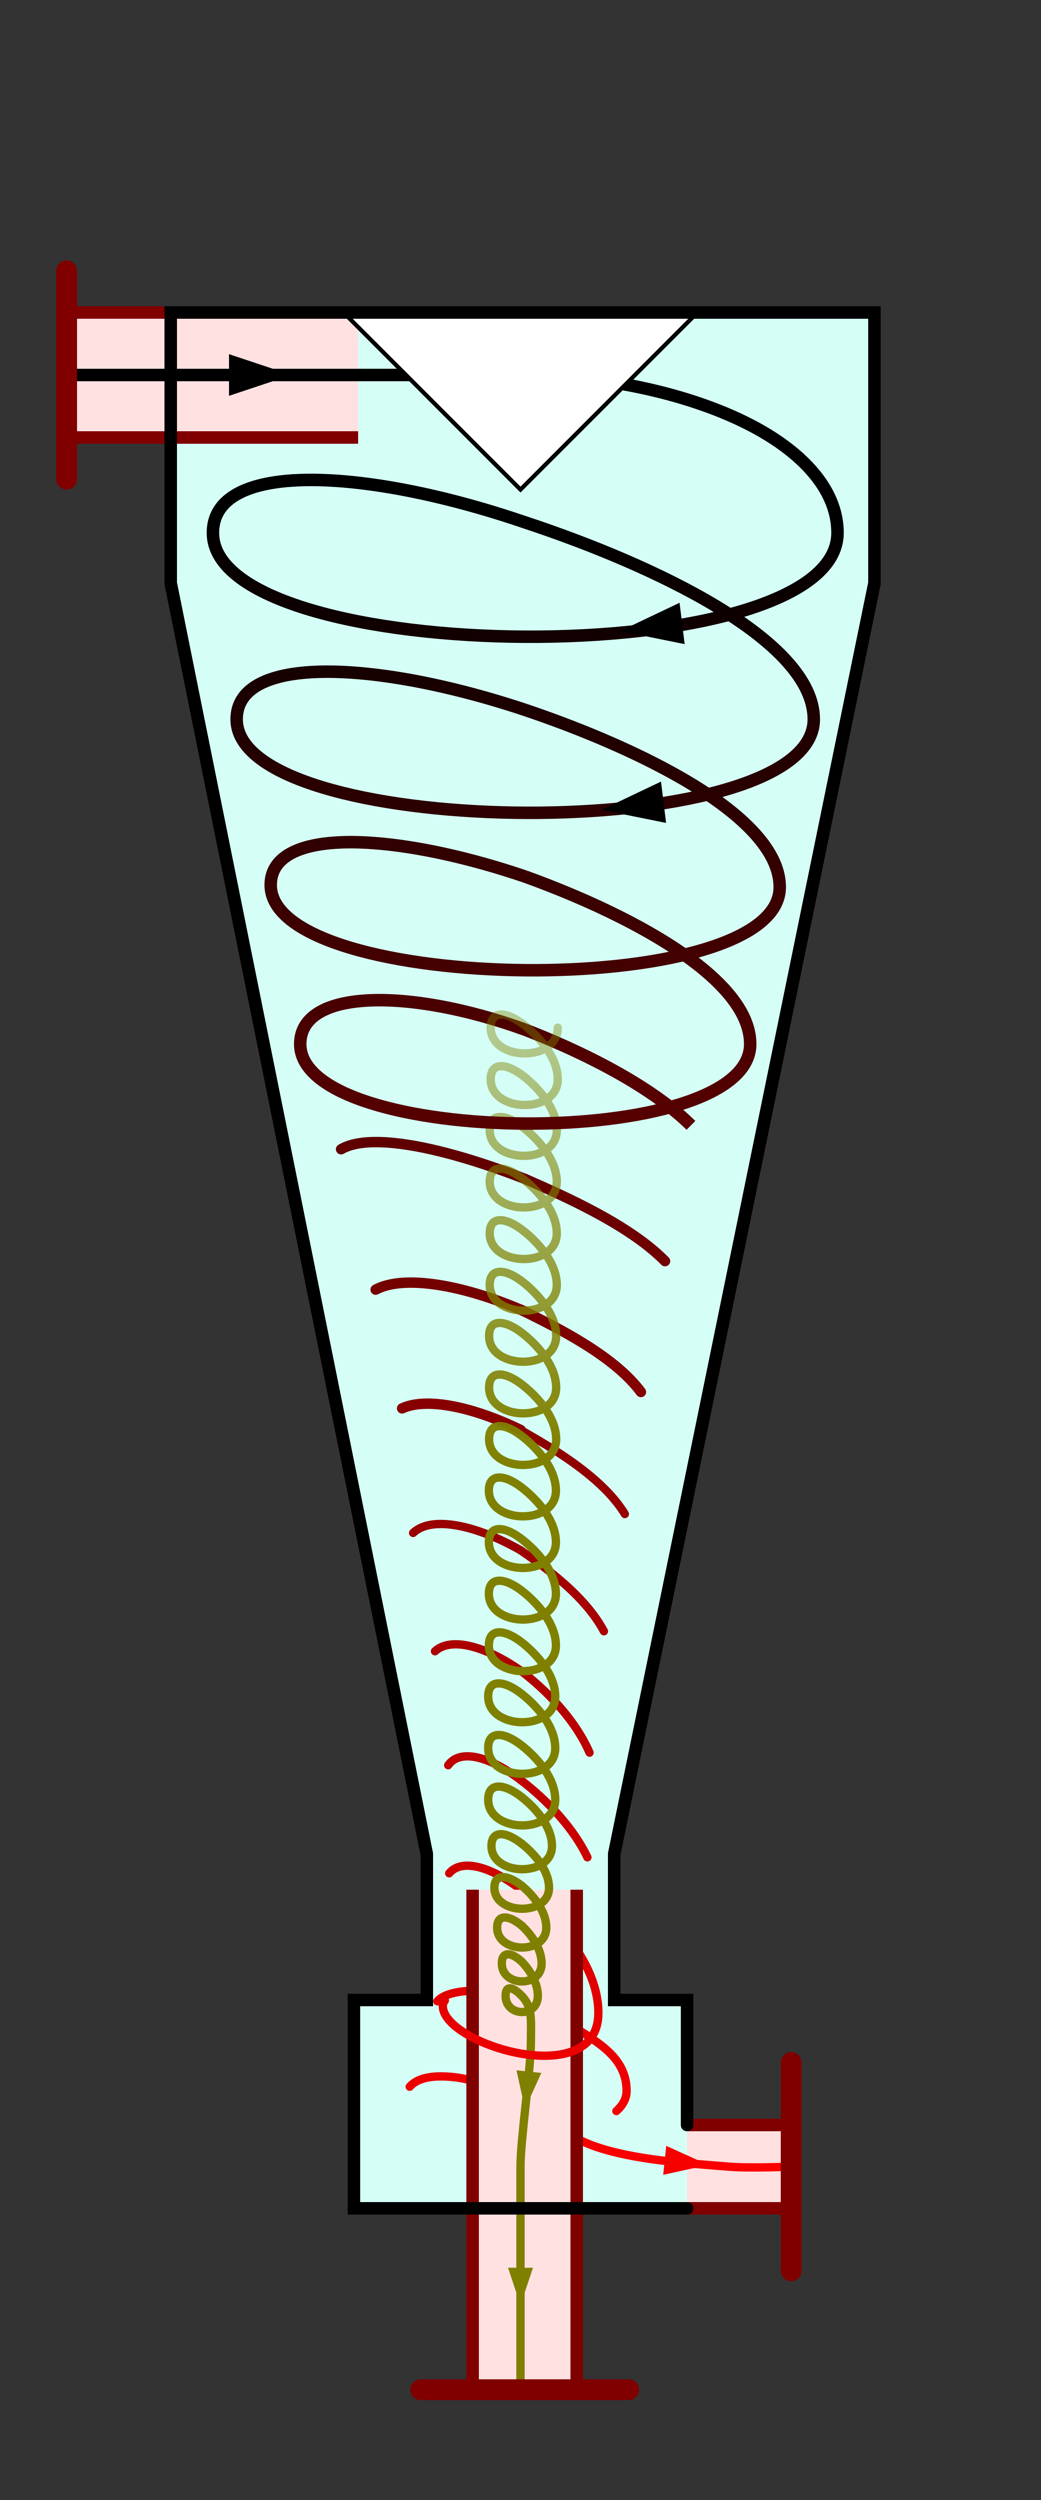 <?xml version="1.0" encoding="UTF-8" standalone="no"?>
<!-- Created with Inkscape (http://www.inkscape.org/) -->

<svg
   xmlns:dc="http://purl.org/dc/elements/1.1/"
   xmlns:cc="http://creativecommons.org/ns#"
   xmlns:rdf="http://www.w3.org/1999/02/22-rdf-syntax-ns#"
   xmlns:svg="http://www.w3.org/2000/svg"
   xmlns="http://www.w3.org/2000/svg"
   xmlns:xlink="http://www.w3.org/1999/xlink"
   xmlns:sodipodi="http://sodipodi.sourceforge.net/DTD/sodipodi-0.dtd"
   xmlns:inkscape="http://www.inkscape.org/namespaces/inkscape"
   sodipodi:docname="gleichstromcleaner.svg"
   inkscape:version="0.47pre4 r22446"
   version="1.1"
   id="svg2"
   height="600"
   width="250">
  <rect width="100%" height="100%" fill="#333333" stroke="none"/>
  <defs
     id="defs4">
    <linearGradient
       id="linearGradient4266">
      <stop
         style="stop-color:#808000;stop-opacity:1;"
         offset="0"
         id="stop4268" />
      <stop
         style="stop-color:#808000;stop-opacity:0;"
         offset="1"
         id="stop4270" />
    </linearGradient>
    <linearGradient
       id="linearGradient4103">
      <stop
         style="stop-color:#000000;stop-opacity:1;"
         offset="0"
         id="stop4105" />
      <stop
         style="stop-color:#ff0000;stop-opacity:1;"
         offset="1"
         id="stop4107" />
    </linearGradient>
    <inkscape:path-effect
       effect="envelope"
       id="path-effect3487"
       is_visible="true"
       yy="true"
       xx="true"
       bendpath1="m 649.5,731.875 151,0"
       bendpath2="m 800.5,731.875 0,218.451"
       bendpath3="m 649.5,950.326 151,0"
       bendpath4="m 649.5,731.875 0,218.451" />
    <inkscape:path-effect
       effect="envelope"
       id="path-effect3355"
       is_visible="true"
       yy="true"
       xx="true"
       bendpath1="m 650,719.862 150,0"
       bendpath2="m 800,719.862 0,217.467"
       bendpath3="m 650,937.329 150,0"
       bendpath4="m 650,719.862 50,217.5"
       bendpath4-nodetypes="cc" />
    <inkscape:path-effect
       effect="spiro"
       id="path-effect3329"
       is_visible="true" />
    <inkscape:perspective
       sodipodi:type="inkscape:persp3d"
       inkscape:vp_x="0 : 526.18109 : 1"
       inkscape:vp_y="0 : 1000 : 0"
       inkscape:vp_z="744.09448 : 526.18109 : 1"
       inkscape:persp3d-origin="372.04724 : 350.78739 : 1"
       id="perspective10" />
    <inkscape:perspective
       id="perspective2886"
       inkscape:persp3d-origin="0.5 : 0.33333333 : 1"
       inkscape:vp_z="1 : 0.5 : 1"
       inkscape:vp_y="0 : 1000 : 0"
       inkscape:vp_x="0 : 0.5 : 1"
       sodipodi:type="inkscape:persp3d" />
    <inkscape:perspective
       id="perspective2902"
       inkscape:persp3d-origin="0.5 : 0.33333333 : 1"
       inkscape:vp_z="1 : 0.5 : 1"
       inkscape:vp_y="0 : 1000 : 0"
       inkscape:vp_x="0 : 0.5 : 1"
       sodipodi:type="inkscape:persp3d" />
    <inkscape:perspective
       id="perspective2946"
       inkscape:persp3d-origin="0.5 : 0.33333333 : 1"
       inkscape:vp_z="1 : 0.5 : 1"
       inkscape:vp_y="0 : 1000 : 0"
       inkscape:vp_x="0 : 0.5 : 1"
       sodipodi:type="inkscape:persp3d" />
    <inkscape:perspective
       id="perspective2968"
       inkscape:persp3d-origin="0.5 : 0.33333333 : 1"
       inkscape:vp_z="1 : 0.5 : 1"
       inkscape:vp_y="0 : 1000 : 0"
       inkscape:vp_x="0 : 0.5 : 1"
       sodipodi:type="inkscape:persp3d" />
    <inkscape:perspective
       id="perspective2993"
       inkscape:persp3d-origin="0.5 : 0.33333333 : 1"
       inkscape:vp_z="1 : 0.5 : 1"
       inkscape:vp_y="0 : 1000 : 0"
       inkscape:vp_x="0 : 0.5 : 1"
       sodipodi:type="inkscape:persp3d" />
    <inkscape:perspective
       id="perspective3030"
       inkscape:persp3d-origin="0.5 : 0.33333333 : 1"
       inkscape:vp_z="1 : 0.5 : 1"
       inkscape:vp_y="0 : 1000 : 0"
       inkscape:vp_x="0 : 0.5 : 1"
       sodipodi:type="inkscape:persp3d" />
    <inkscape:perspective
       id="perspective3030-6"
       inkscape:persp3d-origin="0.5 : 0.33333333 : 1"
       inkscape:vp_z="1 : 0.5 : 1"
       inkscape:vp_y="0 : 1000 : 0"
       inkscape:vp_x="0 : 0.5 : 1"
       sodipodi:type="inkscape:persp3d" />
    <inkscape:perspective
       id="perspective3030-8"
       inkscape:persp3d-origin="0.5 : 0.33333333 : 1"
       inkscape:vp_z="1 : 0.5 : 1"
       inkscape:vp_y="0 : 1000 : 0"
       inkscape:vp_x="0 : 0.5 : 1"
       sodipodi:type="inkscape:persp3d" />
    <inkscape:perspective
       id="perspective3030-7"
       inkscape:persp3d-origin="0.5 : 0.33333333 : 1"
       inkscape:vp_z="1 : 0.5 : 1"
       inkscape:vp_y="0 : 1000 : 0"
       inkscape:vp_x="0 : 0.5 : 1"
       sodipodi:type="inkscape:persp3d" />
    <inkscape:perspective
       id="perspective3030-9"
       inkscape:persp3d-origin="0.5 : 0.33333333 : 1"
       inkscape:vp_z="1 : 0.5 : 1"
       inkscape:vp_y="0 : 1000 : 0"
       inkscape:vp_x="0 : 0.5 : 1"
       sodipodi:type="inkscape:persp3d" />
    <inkscape:perspective
       id="perspective3030-3"
       inkscape:persp3d-origin="0.5 : 0.33333333 : 1"
       inkscape:vp_z="1 : 0.5 : 1"
       inkscape:vp_y="0 : 1000 : 0"
       inkscape:vp_x="0 : 0.5 : 1"
       sodipodi:type="inkscape:persp3d" />
    <inkscape:perspective
       id="perspective3030-1"
       inkscape:persp3d-origin="0.5 : 0.33333333 : 1"
       inkscape:vp_z="1 : 0.5 : 1"
       inkscape:vp_y="0 : 1000 : 0"
       inkscape:vp_x="0 : 0.5 : 1"
       sodipodi:type="inkscape:persp3d" />
    <inkscape:perspective
       id="perspective3030-4"
       inkscape:persp3d-origin="0.5 : 0.33333333 : 1"
       inkscape:vp_z="1 : 0.5 : 1"
       inkscape:vp_y="0 : 1000 : 0"
       inkscape:vp_x="0 : 0.5 : 1"
       sodipodi:type="inkscape:persp3d" />
    <inkscape:perspective
       id="perspective3030-19"
       inkscape:persp3d-origin="0.5 : 0.33333333 : 1"
       inkscape:vp_z="1 : 0.5 : 1"
       inkscape:vp_y="0 : 1000 : 0"
       inkscape:vp_x="0 : 0.5 : 1"
       sodipodi:type="inkscape:persp3d" />
    <inkscape:perspective
       id="perspective3156"
       inkscape:persp3d-origin="0.5 : 0.33333333 : 1"
       inkscape:vp_z="1 : 0.5 : 1"
       inkscape:vp_y="0 : 1000 : 0"
       inkscape:vp_x="0 : 0.5 : 1"
       sodipodi:type="inkscape:persp3d" />
    <inkscape:perspective
       id="perspective3156-9"
       inkscape:persp3d-origin="0.5 : 0.33333333 : 1"
       inkscape:vp_z="1 : 0.5 : 1"
       inkscape:vp_y="0 : 1000 : 0"
       inkscape:vp_x="0 : 0.5 : 1"
       sodipodi:type="inkscape:persp3d" />
    <inkscape:perspective
       id="perspective3156-90"
       inkscape:persp3d-origin="0.5 : 0.33333333 : 1"
       inkscape:vp_z="1 : 0.5 : 1"
       inkscape:vp_y="0 : 1000 : 0"
       inkscape:vp_x="0 : 0.5 : 1"
       sodipodi:type="inkscape:persp3d" />
    <inkscape:perspective
       id="perspective3156-1"
       inkscape:persp3d-origin="0.5 : 0.33333333 : 1"
       inkscape:vp_z="1 : 0.5 : 1"
       inkscape:vp_y="0 : 1000 : 0"
       inkscape:vp_x="0 : 0.5 : 1"
       sodipodi:type="inkscape:persp3d" />
    <inkscape:perspective
       id="perspective3205"
       inkscape:persp3d-origin="0.5 : 0.33333333 : 1"
       inkscape:vp_z="1 : 0.5 : 1"
       inkscape:vp_y="0 : 1000 : 0"
       inkscape:vp_x="0 : 0.5 : 1"
       sodipodi:type="inkscape:persp3d" />
    <inkscape:perspective
       id="perspective3227"
       inkscape:persp3d-origin="0.5 : 0.33333333 : 1"
       inkscape:vp_z="1 : 0.5 : 1"
       inkscape:vp_y="0 : 1000 : 0"
       inkscape:vp_x="0 : 0.5 : 1"
       sodipodi:type="inkscape:persp3d" />
    <inkscape:perspective
       id="perspective3341"
       inkscape:persp3d-origin="0.5 : 0.33333333 : 1"
       inkscape:vp_z="1 : 0.5 : 1"
       inkscape:vp_y="0 : 1000 : 0"
       inkscape:vp_x="0 : 0.5 : 1"
       sodipodi:type="inkscape:persp3d" />
    <inkscape:perspective
       id="perspective3365"
       inkscape:persp3d-origin="0.5 : 0.33333333 : 1"
       inkscape:vp_z="1 : 0.5 : 1"
       inkscape:vp_y="0 : 1000 : 0"
       inkscape:vp_x="0 : 0.5 : 1"
       sodipodi:type="inkscape:persp3d" />
    <inkscape:perspective
       id="perspective3497"
       inkscape:persp3d-origin="0.5 : 0.33333333 : 1"
       inkscape:vp_z="1 : 0.5 : 1"
       inkscape:vp_y="0 : 1000 : 0"
       inkscape:vp_x="0 : 0.5 : 1"
       sodipodi:type="inkscape:persp3d" />
    <inkscape:perspective
       id="perspective3497-2"
       inkscape:persp3d-origin="0.5 : 0.33333333 : 1"
       inkscape:vp_z="1 : 0.5 : 1"
       inkscape:vp_y="0 : 1000 : 0"
       inkscape:vp_x="0 : 0.5 : 1"
       sodipodi:type="inkscape:persp3d" />
    <inkscape:perspective
       id="perspective3497-0"
       inkscape:persp3d-origin="0.5 : 0.33333333 : 1"
       inkscape:vp_z="1 : 0.5 : 1"
       inkscape:vp_y="0 : 1000 : 0"
       inkscape:vp_x="0 : 0.5 : 1"
       sodipodi:type="inkscape:persp3d" />
    <inkscape:perspective
       id="perspective3497-03"
       inkscape:persp3d-origin="0.5 : 0.33333333 : 1"
       inkscape:vp_z="1 : 0.5 : 1"
       inkscape:vp_y="0 : 1000 : 0"
       inkscape:vp_x="0 : 0.5 : 1"
       sodipodi:type="inkscape:persp3d" />
    <inkscape:perspective
       id="perspective3497-04"
       inkscape:persp3d-origin="0.5 : 0.33333333 : 1"
       inkscape:vp_z="1 : 0.5 : 1"
       inkscape:vp_y="0 : 1000 : 0"
       inkscape:vp_x="0 : 0.5 : 1"
       sodipodi:type="inkscape:persp3d" />
    <inkscape:perspective
       id="perspective3497-3"
       inkscape:persp3d-origin="0.5 : 0.33333333 : 1"
       inkscape:vp_z="1 : 0.5 : 1"
       inkscape:vp_y="0 : 1000 : 0"
       inkscape:vp_x="0 : 0.5 : 1"
       sodipodi:type="inkscape:persp3d" />
    <inkscape:perspective
       id="perspective3497-1"
       inkscape:persp3d-origin="0.5 : 0.33333333 : 1"
       inkscape:vp_z="1 : 0.5 : 1"
       inkscape:vp_y="0 : 1000 : 0"
       inkscape:vp_x="0 : 0.5 : 1"
       sodipodi:type="inkscape:persp3d" />
    <inkscape:perspective
       id="perspective3573"
       inkscape:persp3d-origin="0.5 : 0.33333333 : 1"
       inkscape:vp_z="1 : 0.5 : 1"
       inkscape:vp_y="0 : 1000 : 0"
       inkscape:vp_x="0 : 0.5 : 1"
       sodipodi:type="inkscape:persp3d" />
    <inkscape:perspective
       id="perspective3655"
       inkscape:persp3d-origin="0.5 : 0.33333333 : 1"
       inkscape:vp_z="1 : 0.5 : 1"
       inkscape:vp_y="0 : 1000 : 0"
       inkscape:vp_x="0 : 0.5 : 1"
       sodipodi:type="inkscape:persp3d" />
    <inkscape:perspective
       id="perspective3690"
       inkscape:persp3d-origin="0.5 : 0.33333333 : 1"
       inkscape:vp_z="1 : 0.5 : 1"
       inkscape:vp_y="0 : 1000 : 0"
       inkscape:vp_x="0 : 0.5 : 1"
       sodipodi:type="inkscape:persp3d" />
    <inkscape:perspective
       id="perspective3712"
       inkscape:persp3d-origin="0.5 : 0.33333333 : 1"
       inkscape:vp_z="1 : 0.5 : 1"
       inkscape:vp_y="0 : 1000 : 0"
       inkscape:vp_x="0 : 0.5 : 1"
       sodipodi:type="inkscape:persp3d" />
    <inkscape:perspective
       id="perspective3712-2"
       inkscape:persp3d-origin="0.5 : 0.33333333 : 1"
       inkscape:vp_z="1 : 0.5 : 1"
       inkscape:vp_y="0 : 1000 : 0"
       inkscape:vp_x="0 : 0.5 : 1"
       sodipodi:type="inkscape:persp3d" />
    <inkscape:perspective
       id="perspective3806"
       inkscape:persp3d-origin="0.5 : 0.33333333 : 1"
       inkscape:vp_z="1 : 0.5 : 1"
       inkscape:vp_y="0 : 1000 : 0"
       inkscape:vp_x="0 : 0.5 : 1"
       sodipodi:type="inkscape:persp3d" />
    <inkscape:perspective
       id="perspective3806-5"
       inkscape:persp3d-origin="0.5 : 0.33333333 : 1"
       inkscape:vp_z="1 : 0.5 : 1"
       inkscape:vp_y="0 : 1000 : 0"
       inkscape:vp_x="0 : 0.5 : 1"
       sodipodi:type="inkscape:persp3d" />
    <inkscape:perspective
       id="perspective3806-54"
       inkscape:persp3d-origin="0.5 : 0.33333333 : 1"
       inkscape:vp_z="1 : 0.5 : 1"
       inkscape:vp_y="0 : 1000 : 0"
       inkscape:vp_x="0 : 0.5 : 1"
       sodipodi:type="inkscape:persp3d" />
    <inkscape:perspective
       id="perspective3846"
       inkscape:persp3d-origin="0.5 : 0.33333333 : 1"
       inkscape:vp_z="1 : 0.5 : 1"
       inkscape:vp_y="0 : 1000 : 0"
       inkscape:vp_x="0 : 0.5 : 1"
       sodipodi:type="inkscape:persp3d" />
    <inkscape:perspective
       id="perspective3846-4"
       inkscape:persp3d-origin="0.5 : 0.33333333 : 1"
       inkscape:vp_z="1 : 0.5 : 1"
       inkscape:vp_y="0 : 1000 : 0"
       inkscape:vp_x="0 : 0.5 : 1"
       sodipodi:type="inkscape:persp3d" />
    <inkscape:perspective
       id="perspective3877"
       inkscape:persp3d-origin="0.5 : 0.33333333 : 1"
       inkscape:vp_z="1 : 0.5 : 1"
       inkscape:vp_y="0 : 1000 : 0"
       inkscape:vp_x="0 : 0.5 : 1"
       sodipodi:type="inkscape:persp3d" />
    <inkscape:perspective
       id="perspective3877-5"
       inkscape:persp3d-origin="0.5 : 0.33333333 : 1"
       inkscape:vp_z="1 : 0.5 : 1"
       inkscape:vp_y="0 : 1000 : 0"
       inkscape:vp_x="0 : 0.5 : 1"
       sodipodi:type="inkscape:persp3d" />
    <inkscape:perspective
       id="perspective3877-3"
       inkscape:persp3d-origin="0.5 : 0.33333333 : 1"
       inkscape:vp_z="1 : 0.5 : 1"
       inkscape:vp_y="0 : 1000 : 0"
       inkscape:vp_x="0 : 0.5 : 1"
       sodipodi:type="inkscape:persp3d" />
    <inkscape:perspective
       id="perspective2927"
       inkscape:persp3d-origin="0.5 : 0.33333333 : 1"
       inkscape:vp_z="1 : 0.5 : 1"
       inkscape:vp_y="0 : 1000 : 0"
       inkscape:vp_x="0 : 0.5 : 1"
       sodipodi:type="inkscape:persp3d" />
    <inkscape:perspective
       id="perspective2949"
       inkscape:persp3d-origin="0.5 : 0.33333333 : 1"
       inkscape:vp_z="1 : 0.5 : 1"
       inkscape:vp_y="0 : 1000 : 0"
       inkscape:vp_x="0 : 0.5 : 1"
       sodipodi:type="inkscape:persp3d" />
    <inkscape:perspective
       id="perspective2949-4"
       inkscape:persp3d-origin="0.5 : 0.33333333 : 1"
       inkscape:vp_z="1 : 0.5 : 1"
       inkscape:vp_y="0 : 1000 : 0"
       inkscape:vp_x="0 : 0.5 : 1"
       sodipodi:type="inkscape:persp3d" />
    <inkscape:perspective
       id="perspective2949-9"
       inkscape:persp3d-origin="0.5 : 0.33333333 : 1"
       inkscape:vp_z="1 : 0.5 : 1"
       inkscape:vp_y="0 : 1000 : 0"
       inkscape:vp_x="0 : 0.5 : 1"
       sodipodi:type="inkscape:persp3d" />
    <inkscape:perspective
       id="perspective2989"
       inkscape:persp3d-origin="0.5 : 0.33333333 : 1"
       inkscape:vp_z="1 : 0.5 : 1"
       inkscape:vp_y="0 : 1000 : 0"
       inkscape:vp_x="0 : 0.5 : 1"
       sodipodi:type="inkscape:persp3d" />
    <inkscape:perspective
       id="perspective3023"
       inkscape:persp3d-origin="0.5 : 0.33333333 : 1"
       inkscape:vp_z="1 : 0.5 : 1"
       inkscape:vp_y="0 : 1000 : 0"
       inkscape:vp_x="0 : 0.5 : 1"
       sodipodi:type="inkscape:persp3d" />
    <inkscape:perspective
       id="perspective3023-7"
       inkscape:persp3d-origin="0.5 : 0.33333333 : 1"
       inkscape:vp_z="1 : 0.5 : 1"
       inkscape:vp_y="0 : 1000 : 0"
       inkscape:vp_x="0 : 0.5 : 1"
       sodipodi:type="inkscape:persp3d" />
    <inkscape:perspective
       id="perspective3023-3"
       inkscape:persp3d-origin="0.5 : 0.33333333 : 1"
       inkscape:vp_z="1 : 0.5 : 1"
       inkscape:vp_y="0 : 1000 : 0"
       inkscape:vp_x="0 : 0.5 : 1"
       sodipodi:type="inkscape:persp3d" />
    <inkscape:perspective
       id="perspective3023-8"
       inkscape:persp3d-origin="0.5 : 0.33333333 : 1"
       inkscape:vp_z="1 : 0.5 : 1"
       inkscape:vp_y="0 : 1000 : 0"
       inkscape:vp_x="0 : 0.5 : 1"
       sodipodi:type="inkscape:persp3d" />
    <inkscape:perspective
       id="perspective3072"
       inkscape:persp3d-origin="0.5 : 0.33333333 : 1"
       inkscape:vp_z="1 : 0.5 : 1"
       inkscape:vp_y="0 : 1000 : 0"
       inkscape:vp_x="0 : 0.5 : 1"
       sodipodi:type="inkscape:persp3d" />
    <inkscape:perspective
       id="perspective3072-8"
       inkscape:persp3d-origin="0.5 : 0.33333333 : 1"
       inkscape:vp_z="1 : 0.5 : 1"
       inkscape:vp_y="0 : 1000 : 0"
       inkscape:vp_x="0 : 0.5 : 1"
       sodipodi:type="inkscape:persp3d" />
    <inkscape:perspective
       id="perspective3072-6"
       inkscape:persp3d-origin="0.5 : 0.33333333 : 1"
       inkscape:vp_z="1 : 0.5 : 1"
       inkscape:vp_y="0 : 1000 : 0"
       inkscape:vp_x="0 : 0.5 : 1"
       sodipodi:type="inkscape:persp3d" />
    <inkscape:perspective
       id="perspective3072-3"
       inkscape:persp3d-origin="0.5 : 0.33333333 : 1"
       inkscape:vp_z="1 : 0.5 : 1"
       inkscape:vp_y="0 : 1000 : 0"
       inkscape:vp_x="0 : 0.5 : 1"
       sodipodi:type="inkscape:persp3d" />
    <inkscape:perspective
       id="perspective3072-38"
       inkscape:persp3d-origin="0.5 : 0.33333333 : 1"
       inkscape:vp_z="1 : 0.5 : 1"
       inkscape:vp_y="0 : 1000 : 0"
       inkscape:vp_x="0 : 0.5 : 1"
       sodipodi:type="inkscape:persp3d" />
    <inkscape:perspective
       id="perspective3072-0"
       inkscape:persp3d-origin="0.5 : 0.33333333 : 1"
       inkscape:vp_z="1 : 0.5 : 1"
       inkscape:vp_y="0 : 1000 : 0"
       inkscape:vp_x="0 : 0.5 : 1"
       sodipodi:type="inkscape:persp3d" />
    <inkscape:perspective
       id="perspective3072-88"
       inkscape:persp3d-origin="0.5 : 0.33333333 : 1"
       inkscape:vp_z="1 : 0.5 : 1"
       inkscape:vp_y="0 : 1000 : 0"
       inkscape:vp_x="0 : 0.5 : 1"
       sodipodi:type="inkscape:persp3d" />
    <inkscape:perspective
       id="perspective3072-7"
       inkscape:persp3d-origin="0.5 : 0.33333333 : 1"
       inkscape:vp_z="1 : 0.5 : 1"
       inkscape:vp_y="0 : 1000 : 0"
       inkscape:vp_x="0 : 0.5 : 1"
       sodipodi:type="inkscape:persp3d" />
    <inkscape:perspective
       id="perspective3072-30"
       inkscape:persp3d-origin="0.5 : 0.33333333 : 1"
       inkscape:vp_z="1 : 0.5 : 1"
       inkscape:vp_y="0 : 1000 : 0"
       inkscape:vp_x="0 : 0.5 : 1"
       sodipodi:type="inkscape:persp3d" />
    <inkscape:perspective
       id="perspective3072-9"
       inkscape:persp3d-origin="0.5 : 0.33333333 : 1"
       inkscape:vp_z="1 : 0.5 : 1"
       inkscape:vp_y="0 : 1000 : 0"
       inkscape:vp_x="0 : 0.5 : 1"
       sodipodi:type="inkscape:persp3d" />
    <inkscape:perspective
       id="perspective3175"
       inkscape:persp3d-origin="0.5 : 0.33333333 : 1"
       inkscape:vp_z="1 : 0.5 : 1"
       inkscape:vp_y="0 : 1000 : 0"
       inkscape:vp_x="0 : 0.5 : 1"
       sodipodi:type="inkscape:persp3d" />
    <inkscape:perspective
       id="perspective4019"
       inkscape:persp3d-origin="0.5 : 0.33333333 : 1"
       inkscape:vp_z="1 : 0.5 : 1"
       inkscape:vp_y="0 : 1000 : 0"
       inkscape:vp_x="0 : 0.5 : 1"
       sodipodi:type="inkscape:persp3d" />
    <inkscape:perspective
       id="perspective4043"
       inkscape:persp3d-origin="0.5 : 0.33333333 : 1"
       inkscape:vp_z="1 : 0.5 : 1"
       inkscape:vp_y="0 : 1000 : 0"
       inkscape:vp_x="0 : 0.5 : 1"
       sodipodi:type="inkscape:persp3d" />
    <linearGradient
       inkscape:collect="always"
       xlink:href="#linearGradient4103"
       id="linearGradient4109"
       x1="-50"
       y1="702.362"
       x2="-50"
       y2="1002.362"
       gradientUnits="userSpaceOnUse" />
    <inkscape:perspective
       id="perspective4119"
       inkscape:persp3d-origin="0.5 : 0.33333333 : 1"
       inkscape:vp_z="1 : 0.5 : 1"
       inkscape:vp_y="0 : 1000 : 0"
       inkscape:vp_x="0 : 0.5 : 1"
       sodipodi:type="inkscape:persp3d" />
    <inkscape:perspective
       id="perspective4201"
       inkscape:persp3d-origin="0.5 : 0.33333333 : 1"
       inkscape:vp_z="1 : 0.5 : 1"
       inkscape:vp_y="0 : 1000 : 0"
       inkscape:vp_x="0 : 0.5 : 1"
       sodipodi:type="inkscape:persp3d" />
    <linearGradient
       inkscape:collect="always"
       xlink:href="#linearGradient4103"
       id="linearGradient4264"
       gradientUnits="userSpaceOnUse"
       x1="-50"
       y1="527.362"
       x2="-50"
       y2="977.362"
       gradientTransform="matrix(-1,0,0,1,-124,20)" />
    <linearGradient
       inkscape:collect="always"
       xlink:href="#linearGradient4266"
       id="linearGradient4272"
       x1="200"
       y1="802.362"
       x2="200"
       y2="627.362"
       gradientUnits="userSpaceOnUse"
       gradientTransform="translate(0,2.9e-5)" />
    <inkscape:perspective
       id="perspective4290"
       inkscape:persp3d-origin="0.5 : 0.33333333 : 1"
       inkscape:vp_z="1 : 0.5 : 1"
       inkscape:vp_y="0 : 1000 : 0"
       inkscape:vp_x="0 : 0.5 : 1"
       sodipodi:type="inkscape:persp3d" />
    <linearGradient
       inkscape:collect="always"
       xlink:href="#linearGradient4103-4"
       id="linearGradient4246-0"
       gradientUnits="userSpaceOnUse"
       x1="-50"
       y1="702.362"
       x2="-50"
       y2="1002.362"
       gradientTransform="matrix(-1,0,0,1,-124,20)" />
    <linearGradient
       id="linearGradient4103-4">
      <stop
         style="stop-color:#000000;stop-opacity:1;"
         offset="0"
         id="stop4105-9" />
      <stop
         style="stop-color:#ff0000;stop-opacity:1;"
         offset="1"
         id="stop4107-1" />
    </linearGradient>
    <inkscape:perspective
       id="perspective4328"
       inkscape:persp3d-origin="0.5 : 0.33333333 : 1"
       inkscape:vp_z="1 : 0.5 : 1"
       inkscape:vp_y="0 : 1000 : 0"
       inkscape:vp_x="0 : 0.5 : 1"
       sodipodi:type="inkscape:persp3d" />
    <linearGradient
       y2="1002.362"
       x2="-50"
       y1="702.362"
       x1="-50"
       gradientTransform="matrix(-1,0,0,1,-124,20)"
       gradientUnits="userSpaceOnUse"
       id="linearGradient4299-0"
       xlink:href="#linearGradient4103-4-7"
       inkscape:collect="always" />
    <linearGradient
       id="linearGradient4103-4-7">
      <stop
         style="stop-color:#000000;stop-opacity:1;"
         offset="0"
         id="stop4105-9-3" />
      <stop
         style="stop-color:#ff0000;stop-opacity:1;"
         offset="1"
         id="stop4107-1-7" />
    </linearGradient>
    <inkscape:perspective
       id="perspective3006"
       inkscape:persp3d-origin="0.5 : 0.33333333 : 1"
       inkscape:vp_z="1 : 0.5 : 1"
       inkscape:vp_y="0 : 1000 : 0"
       inkscape:vp_x="0 : 0.5 : 1"
       sodipodi:type="inkscape:persp3d" />
    <linearGradient
       inkscape:collect="always"
       xlink:href="#linearGradient4103-5"
       id="linearGradient4246-1"
       gradientUnits="userSpaceOnUse"
       x1="-50"
       y1="702.362"
       x2="-50"
       y2="1002.362"
       gradientTransform="matrix(-1,0,0,1,-124,20)" />
    <linearGradient
       id="linearGradient4103-5">
      <stop
         style="stop-color:#000000;stop-opacity:1;"
         offset="0"
         id="stop4105-6" />
      <stop
         style="stop-color:#ff0000;stop-opacity:1;"
         offset="1"
         id="stop4107-17" />
    </linearGradient>
    <inkscape:perspective
       id="perspective3052"
       inkscape:persp3d-origin="0.5 : 0.33333333 : 1"
       inkscape:vp_z="1 : 0.5 : 1"
       inkscape:vp_y="0 : 1000 : 0"
       inkscape:vp_x="0 : 0.5 : 1"
       sodipodi:type="inkscape:persp3d" />
    <linearGradient
       y2="1002.362"
       x2="-50"
       y1="702.362"
       x1="-50"
       gradientTransform="matrix(-1,0,0,1,-124,20)"
       gradientUnits="userSpaceOnUse"
       id="linearGradient3015-3"
       xlink:href="#linearGradient4103-5-9"
       inkscape:collect="always" />
    <linearGradient
       id="linearGradient4103-5-9">
      <stop
         style="stop-color:#000000;stop-opacity:1;"
         offset="0"
         id="stop4105-6-4" />
      <stop
         style="stop-color:#ff0000;stop-opacity:1;"
         offset="1"
         id="stop4107-17-9" />
    </linearGradient>
    <inkscape:perspective
       id="perspective3090"
       inkscape:persp3d-origin="0.5 : 0.33333333 : 1"
       inkscape:vp_z="1 : 0.5 : 1"
       inkscape:vp_y="0 : 1000 : 0"
       inkscape:vp_x="0 : 0.5 : 1"
       sodipodi:type="inkscape:persp3d" />
    <linearGradient
       y2="1002.362"
       x2="-50"
       y1="702.362"
       x1="-50"
       gradientTransform="matrix(-1,0,0,1,-124,20)"
       gradientUnits="userSpaceOnUse"
       id="linearGradient3061-5"
       xlink:href="#linearGradient4103-5-9-7"
       inkscape:collect="always" />
    <linearGradient
       id="linearGradient4103-5-9-7">
      <stop
         style="stop-color:#000000;stop-opacity:1;"
         offset="0"
         id="stop4105-6-4-3" />
      <stop
         style="stop-color:#ff0000;stop-opacity:1;"
         offset="1"
         id="stop4107-17-9-9" />
    </linearGradient>
    <inkscape:perspective
       id="perspective3128"
       inkscape:persp3d-origin="0.5 : 0.33333333 : 1"
       inkscape:vp_z="1 : 0.5 : 1"
       inkscape:vp_y="0 : 1000 : 0"
       inkscape:vp_x="0 : 0.5 : 1"
       sodipodi:type="inkscape:persp3d" />
    <linearGradient
       inkscape:collect="always"
       xlink:href="#linearGradient4103-53"
       id="linearGradient4252-0"
       gradientUnits="userSpaceOnUse"
       x1="-50"
       y1="702.362"
       x2="-50"
       y2="1002.362"
       gradientTransform="matrix(-1,0,0,1,-124,20)" />
    <linearGradient
       id="linearGradient4103-53">
      <stop
         style="stop-color:#000000;stop-opacity:1;"
         offset="0"
         id="stop4105-2" />
      <stop
         style="stop-color:#ff0000;stop-opacity:1;"
         offset="1"
         id="stop4107-19" />
    </linearGradient>
    <linearGradient
       inkscape:collect="always"
       xlink:href="#linearGradient4103-53"
       id="linearGradient3962"
       x1="150"
       y1="577.362"
       x2="150"
       y2="977.362"
       gradientUnits="userSpaceOnUse" />
    <linearGradient
       inkscape:collect="always"
       xlink:href="#linearGradient4103-5-9-7"
       id="linearGradient3970"
       x1="150"
       y1="577.362"
       x2="150"
       y2="977.362"
       gradientUnits="userSpaceOnUse" />
    <linearGradient
       inkscape:collect="always"
       xlink:href="#linearGradient4103-5-9-7"
       id="linearGradient3978"
       x1="150"
       y1="577.362"
       x2="150"
       y2="977.362"
       gradientUnits="userSpaceOnUse" />
    <linearGradient
       inkscape:collect="always"
       xlink:href="#linearGradient4103-5-9-7"
       id="linearGradient3994"
       x1="150"
       y1="577.362"
       x2="150"
       y2="977.362"
       gradientUnits="userSpaceOnUse" />
    <linearGradient
       inkscape:collect="always"
       xlink:href="#linearGradient4103-53"
       id="linearGradient3999"
       gradientUnits="userSpaceOnUse"
       gradientTransform="translate(200,-452.362)"
       x1="-50"
       y1="577.362"
       x2="-50"
       y2="977.362" />
    <linearGradient
       inkscape:collect="always"
       xlink:href="#linearGradient4103-5-9"
       id="linearGradient4002"
       gradientUnits="userSpaceOnUse"
       gradientTransform="translate(200,-452.362)"
       x1="-50"
       y1="552.362"
       x2="-50"
       y2="977.362" />
    <linearGradient
       inkscape:collect="always"
       xlink:href="#linearGradient4103-5"
       id="linearGradient4005"
       gradientUnits="userSpaceOnUse"
       gradientTransform="translate(200,-452.362)"
       x1="-50"
       y1="577.362"
       x2="-50"
       y2="977.362" />
    <linearGradient
       inkscape:collect="always"
       xlink:href="#linearGradient4103"
       id="linearGradient4008"
       gradientUnits="userSpaceOnUse"
       gradientTransform="translate(200,0)"
       x1="-50"
       y1="577.362"
       x2="-50"
       y2="977.362" />
    <linearGradient
       inkscape:collect="always"
       xlink:href="#linearGradient4103"
       id="linearGradient4011"
       gradientUnits="userSpaceOnUse"
       gradientTransform="translate(200,0)"
       x1="-50"
       y1="577.362"
       x2="-50"
       y2="1002.362" />
    <linearGradient
       inkscape:collect="always"
       xlink:href="#linearGradient4103"
       id="linearGradient4014"
       gradientUnits="userSpaceOnUse"
       gradientTransform="translate(200,0)"
       x1="-50"
       y1="577.362"
       x2="-50"
       y2="977.362" />
    <linearGradient
       inkscape:collect="always"
       xlink:href="#linearGradient4103"
       id="linearGradient4017"
       gradientUnits="userSpaceOnUse"
       gradientTransform="translate(200,0)"
       x1="-50"
       y1="577.362"
       x2="-50"
       y2="977.362" />
    <linearGradient
       inkscape:collect="always"
       xlink:href="#linearGradient4103"
       id="linearGradient4020"
       gradientUnits="userSpaceOnUse"
       gradientTransform="translate(200,-452.362)"
       x1="-50"
       y1="577.362"
       x2="-50"
       y2="977.362" />
    <linearGradient
       inkscape:collect="always"
       xlink:href="#linearGradient4103"
       id="linearGradient4023"
       gradientUnits="userSpaceOnUse"
       gradientTransform="translate(200,-452.362)"
       x1="-50"
       y1="577.362"
       x2="-50"
       y2="977.362" />
    <linearGradient
       inkscape:collect="always"
       xlink:href="#linearGradient4103"
       id="linearGradient4026"
       gradientUnits="userSpaceOnUse"
       gradientTransform="translate(200,-452.362)"
       x1="-50"
       y1="577.362"
       x2="-50"
       y2="977.362" />
    <linearGradient
       inkscape:collect="always"
       xlink:href="#linearGradient4103"
       id="linearGradient4029"
       gradientUnits="userSpaceOnUse"
       gradientTransform="translate(200,-452.362)"
       x1="-50"
       y1="577.362"
       x2="-50"
       y2="977.362" />
    <linearGradient
       inkscape:collect="always"
       xlink:href="#linearGradient4103"
       id="linearGradient4032"
       gradientUnits="userSpaceOnUse"
       gradientTransform="translate(200,-452.362)"
       x1="-50"
       y1="577.362"
       x2="-50"
       y2="977.362" />
    <linearGradient
       inkscape:collect="always"
       xlink:href="#linearGradient4103"
       id="linearGradient4035"
       gradientUnits="userSpaceOnUse"
       gradientTransform="translate(200,-452.362)"
       x1="-50"
       y1="577.362"
       x2="-50"
       y2="977.362" />
    <linearGradient
       inkscape:collect="always"
       xlink:href="#linearGradient4103"
       id="linearGradient4047"
       gradientUnits="userSpaceOnUse"
       gradientTransform="translate(200,-452.362)"
       x1="-50"
       y1="577.362"
       x2="-50"
       y2="977.362" />
    <linearGradient
       inkscape:collect="always"
       xlink:href="#linearGradient4103"
       id="linearGradient4059"
       gradientUnits="userSpaceOnUse"
       gradientTransform="translate(200,-452.362)"
       x1="-50"
       y1="577.362"
       x2="-50"
       y2="977.362" />
    <linearGradient
       inkscape:collect="always"
       xlink:href="#linearGradient4103"
       id="linearGradient4071"
       gradientUnits="userSpaceOnUse"
       gradientTransform="translate(200,-452.362)"
       x1="-50"
       y1="577.362"
       x2="-50"
       y2="977.362" />
    <linearGradient
       inkscape:collect="always"
       xlink:href="#linearGradient4103"
       id="linearGradient4083"
       gradientUnits="userSpaceOnUse"
       gradientTransform="translate(200,-452.362)"
       x1="-50"
       y1="577.362"
       x2="-50"
       y2="977.362" />
    <linearGradient
       inkscape:collect="always"
       xlink:href="#linearGradient4103"
       id="linearGradient4095"
       gradientUnits="userSpaceOnUse"
       gradientTransform="translate(200,-452.362)"
       x1="-50"
       y1="577.362"
       x2="-50"
       y2="977.362" />
    <linearGradient
       inkscape:collect="always"
       xlink:href="#linearGradient4103-5"
       id="linearGradient4107"
       gradientUnits="userSpaceOnUse"
       gradientTransform="translate(200,-452.362)"
       x1="-50"
       y1="577.362"
       x2="-50"
       y2="977.362" />
    <linearGradient
       inkscape:collect="always"
       xlink:href="#linearGradient4103-5-9"
       id="linearGradient4119"
       gradientUnits="userSpaceOnUse"
       gradientTransform="translate(200,-452.362)"
       x1="-50"
       y1="552.362"
       x2="-50"
       y2="977.362" />
    <linearGradient
       inkscape:collect="always"
       xlink:href="#linearGradient4103-53"
       id="linearGradient4131"
       gradientUnits="userSpaceOnUse"
       gradientTransform="translate(200,-452.362)"
       x1="-50"
       y1="577.362"
       x2="-50"
       y2="977.362" />
    <inkscape:perspective
       id="perspective5005"
       inkscape:persp3d-origin="0.5 : 0.33333333 : 1"
       inkscape:vp_z="1 : 0.5 : 1"
       inkscape:vp_y="0 : 1000 : 0"
       inkscape:vp_x="0 : 0.5 : 1"
       sodipodi:type="inkscape:persp3d" />
    <inkscape:perspective
       id="perspective5033"
       inkscape:persp3d-origin="0.5 : 0.33333333 : 1"
       inkscape:vp_z="1 : 0.5 : 1"
       inkscape:vp_y="0 : 1000 : 0"
       inkscape:vp_x="0 : 0.5 : 1"
       sodipodi:type="inkscape:persp3d" />
    <inkscape:perspective
       id="perspective5061"
       inkscape:persp3d-origin="0.5 : 0.33333333 : 1"
       inkscape:vp_z="1 : 0.5 : 1"
       inkscape:vp_y="0 : 1000 : 0"
       inkscape:vp_x="0 : 0.5 : 1"
       sodipodi:type="inkscape:persp3d" />
    <linearGradient
       inkscape:collect="always"
       xlink:href="#linearGradient4103-5-9"
       id="linearGradient5075"
       gradientUnits="userSpaceOnUse"
       gradientTransform="translate(200,-2e-6)"
       x1="-50"
       y1="552.362"
       x2="-50"
       y2="977.362" />
    <inkscape:perspective
       id="perspective5085"
       inkscape:persp3d-origin="0.5 : 0.33333333 : 1"
       inkscape:vp_z="1 : 0.5 : 1"
       inkscape:vp_y="0 : 1000 : 0"
       inkscape:vp_x="0 : 0.5 : 1"
       sodipodi:type="inkscape:persp3d" />
    <linearGradient
       inkscape:collect="always"
       xlink:href="#linearGradient4266-5"
       id="linearGradient4272-7"
       x1="200"
       y1="802.362"
       x2="200"
       y2="627.362"
       gradientUnits="userSpaceOnUse"
       gradientTransform="translate(0,2.9e-5)" />
    <linearGradient
       id="linearGradient4266-5">
      <stop
         style="stop-color:#808000;stop-opacity:1;"
         offset="0"
         id="stop4268-7" />
      <stop
         style="stop-color:#808000;stop-opacity:0;"
         offset="1"
         id="stop4270-5" />
    </linearGradient>
    <linearGradient
       y2="627.362"
       x2="200"
       y1="802.362"
       x1="200"
       gradientTransform="translate(0,2.9252682e-5)"
       gradientUnits="userSpaceOnUse"
       id="linearGradient5094"
       xlink:href="#linearGradient4266-5"
       inkscape:collect="always" />
    <inkscape:perspective
       id="perspective5085-0"
       inkscape:persp3d-origin="0.5 : 0.33333333 : 1"
       inkscape:vp_z="1 : 0.5 : 1"
       inkscape:vp_y="0 : 1000 : 0"
       inkscape:vp_x="0 : 0.5 : 1"
       sodipodi:type="inkscape:persp3d" />
    <linearGradient
       inkscape:collect="always"
       xlink:href="#linearGradient4266-4"
       id="linearGradient4272-9"
       x1="200"
       y1="802.362"
       x2="200"
       y2="627.362"
       gradientUnits="userSpaceOnUse"
       gradientTransform="translate(0,2.9e-5)" />
    <linearGradient
       id="linearGradient4266-4">
      <stop
         style="stop-color:#808000;stop-opacity:1;"
         offset="0"
         id="stop4268-5" />
      <stop
         style="stop-color:#808000;stop-opacity:0;"
         offset="1"
         id="stop4270-4" />
    </linearGradient>
    <linearGradient
       y2="627.362"
       x2="200"
       y1="802.362"
       x1="200"
       gradientTransform="translate(0,4.2203901e-5)"
       gradientUnits="userSpaceOnUse"
       id="linearGradient5094-2"
       xlink:href="#linearGradient4266-4"
       inkscape:collect="always" />
    <inkscape:perspective
       id="perspective5085-02"
       inkscape:persp3d-origin="0.5 : 0.33333333 : 1"
       inkscape:vp_z="1 : 0.5 : 1"
       inkscape:vp_y="0 : 1000 : 0"
       inkscape:vp_x="0 : 0.5 : 1"
       sodipodi:type="inkscape:persp3d" />
    <linearGradient
       inkscape:collect="always"
       xlink:href="#linearGradient4266-7"
       id="linearGradient4272-5"
       x1="200"
       y1="802.362"
       x2="200"
       y2="627.362"
       gradientUnits="userSpaceOnUse"
       gradientTransform="translate(0,2.9e-5)" />
    <linearGradient
       id="linearGradient4266-7">
      <stop
         style="stop-color:#808000;stop-opacity:1;"
         offset="0"
         id="stop4268-6" />
      <stop
         style="stop-color:#808000;stop-opacity:0;"
         offset="1"
         id="stop4270-9" />
    </linearGradient>
    <linearGradient
       y2="627.362"
       x2="200"
       y1="802.362"
       x1="200"
       gradientTransform="translate(0,3.06e-5)"
       gradientUnits="userSpaceOnUse"
       id="linearGradient5094-1"
       xlink:href="#linearGradient4266-7"
       inkscape:collect="always" />
    <inkscape:perspective
       id="perspective5180"
       inkscape:persp3d-origin="0.5 : 0.33333333 : 1"
       inkscape:vp_z="1 : 0.5 : 1"
       inkscape:vp_y="0 : 1000 : 0"
       inkscape:vp_x="0 : 0.5 : 1"
       sodipodi:type="inkscape:persp3d" />
    <linearGradient
       y2="627.362"
       x2="200"
       y1="802.362"
       x1="200"
       gradientTransform="translate(2.5e-7,3.06e-5)"
       gradientUnits="userSpaceOnUse"
       id="linearGradient5094-1-6"
       xlink:href="#linearGradient4266-7-0"
       inkscape:collect="always" />
    <linearGradient
       id="linearGradient4266-7-0">
      <stop
         style="stop-color:#808000;stop-opacity:1;"
         offset="0"
         id="stop4268-6-2" />
      <stop
         style="stop-color:#808000;stop-opacity:0;"
         offset="1"
         id="stop4270-9-8" />
    </linearGradient>
    <linearGradient
       y2="627.362"
       x2="200"
       y1="802.362"
       x1="200"
       gradientTransform="translate(0,3.45e-5)"
       gradientUnits="userSpaceOnUse"
       id="linearGradient5189"
       xlink:href="#linearGradient4266-7-0"
       inkscape:collect="always" />
    <inkscape:perspective
       id="perspective5180-4"
       inkscape:persp3d-origin="0.5 : 0.33333333 : 1"
       inkscape:vp_z="1 : 0.5 : 1"
       inkscape:vp_y="0 : 1000 : 0"
       inkscape:vp_x="0 : 0.5 : 1"
       sodipodi:type="inkscape:persp3d" />
    <linearGradient
       y2="627.362"
       x2="200"
       y1="802.362"
       x1="200"
       gradientTransform="translate(2.5e-7,3.06e-5)"
       gradientUnits="userSpaceOnUse"
       id="linearGradient5094-1-4"
       xlink:href="#linearGradient4266-7-9"
       inkscape:collect="always" />
    <linearGradient
       id="linearGradient4266-7-9">
      <stop
         style="stop-color:#808000;stop-opacity:1;"
         offset="0"
         id="stop4268-6-1" />
      <stop
         style="stop-color:#808000;stop-opacity:0;"
         offset="1"
         id="stop4270-9-7" />
    </linearGradient>
    <linearGradient
       y2="627.362"
       x2="200"
       y1="802.362"
       x1="200"
       gradientTransform="translate(1e-6,3.5e-5)"
       gradientUnits="userSpaceOnUse"
       id="linearGradient5189-5"
       xlink:href="#linearGradient4266-7-9"
       inkscape:collect="always" />
    <inkscape:perspective
       id="perspective5237"
       inkscape:persp3d-origin="0.5 : 0.33333333 : 1"
       inkscape:vp_z="1 : 0.5 : 1"
       inkscape:vp_y="0 : 1000 : 0"
       inkscape:vp_x="0 : 0.5 : 1"
       sodipodi:type="inkscape:persp3d" />
    <linearGradient
       y2="627.362"
       x2="200"
       y1="802.362"
       x1="200"
       gradientTransform="translate(1e-6,3.5e-5)"
       gradientUnits="userSpaceOnUse"
       id="linearGradient5189-5-7"
       xlink:href="#linearGradient4266-7-9-9"
       inkscape:collect="always" />
    <linearGradient
       id="linearGradient4266-7-9-9">
      <stop
         style="stop-color:#808000;stop-opacity:1;"
         offset="0"
         id="stop4268-6-1-7" />
      <stop
         style="stop-color:#808000;stop-opacity:0;"
         offset="1"
         id="stop4270-9-7-5" />
    </linearGradient>
    <linearGradient
       y2="627.362"
       x2="200"
       y1="802.362"
       x1="200"
       gradientTransform="translate(1e-6,3.71e-5)"
       gradientUnits="userSpaceOnUse"
       id="linearGradient5246"
       xlink:href="#linearGradient4266-7-9-9"
       inkscape:collect="always" />
    <inkscape:perspective
       id="perspective5237-3"
       inkscape:persp3d-origin="0.5 : 0.33333333 : 1"
       inkscape:vp_z="1 : 0.5 : 1"
       inkscape:vp_y="0 : 1000 : 0"
       inkscape:vp_x="0 : 0.5 : 1"
       sodipodi:type="inkscape:persp3d" />
    <linearGradient
       y2="627.362"
       x2="200"
       y1="802.362"
       x1="200"
       gradientTransform="translate(1e-6,3.5e-5)"
       gradientUnits="userSpaceOnUse"
       id="linearGradient5189-5-2"
       xlink:href="#linearGradient4266-7-9-7"
       inkscape:collect="always" />
    <linearGradient
       id="linearGradient4266-7-9-7">
      <stop
         style="stop-color:#808000;stop-opacity:1;"
         offset="0"
         id="stop4268-6-1-3" />
      <stop
         style="stop-color:#808000;stop-opacity:0;"
         offset="1"
         id="stop4270-9-7-3" />
    </linearGradient>
    <linearGradient
       y2="627.362"
       x2="200"
       y1="802.362"
       x1="200"
       gradientTransform="translate(1e-6,3.7e-5)"
       gradientUnits="userSpaceOnUse"
       id="linearGradient5246-2"
       xlink:href="#linearGradient4266-7-9-7"
       inkscape:collect="always" />
  </defs>
  <sodipodi:namedview
     id="base"
     pagecolor="#ffffff"
     bordercolor="#666666"
     borderopacity="1.0"
     inkscape:pageopacity="0.0"
     inkscape:pageshadow="2"
     inkscape:zoom="0.7071068"
     inkscape:cx="0.75527119"
     inkscape:cy="218.14507"
     inkscape:document-units="px"
     inkscape:current-layer="layer1"
     showgrid="true"
     inkscape:object-paths="true"
     inkscape:window-width="1280"
     inkscape:window-height="958"
     inkscape:window-x="-4"
     inkscape:window-y="-3"
     inkscape:window-maximized="1"
     showguides="true"
     inkscape:guide-bbox="true">
    <inkscape:grid
       type="xygrid"
       id="grid2816"
       empspacing="5"
       visible="true"
       enabled="true"
       snapvisiblegridlinesonly="true"
       spacingx="5px"
       spacingy="5px" />
  </sodipodi:namedview>
  <g
     inkscape:label="Ebene 1"
     inkscape:groupmode="layer"
     id="layer1"
     transform="translate(0,-452.362)">
    <path
       style="fill:#d5fff6;stroke:#000000;stroke-width:3;stroke-linecap:butt;stroke-linejoin:miter;stroke-miterlimit:4;stroke-opacity:1;stroke-dasharray:none"
       d="m 165,982.362 -80,0 0,-50 17.5,0 0,-35 -61.5,-305 0,-65 169,0 0,65 -62.5,305 0,35 17.5,0 0,30"
       id="path3116-4"
       sodipodi:nodetypes="ccccccccccccc" />
    <path
       style="fill:none;stroke:url(#linearGradient4071);stroke-width:2;stroke-linecap:round;stroke-linejoin:miter;stroke-miterlimit:4;stroke-opacity:1;stroke-dasharray:none"
       d="M 125.052 372.084 C 118.189 368.182 111.44 365.88 106.294 365.762 C 103.288 365.692 100.829 366.368 99.212 367.904 "
       id="path3331-0-7-17-1-9"
       transform="translate(0,452.362)" />
    <path
       style="fill:none;stroke:url(#linearGradient4059);stroke-width:2.5;stroke-linecap:round;stroke-linejoin:miter;stroke-miterlimit:4;stroke-opacity:1;stroke-dasharray:none"
       d="M 125.052 343.209 C 119.774 340.636 114.555 338.759 109.891 337.745 C 104.418 336.555 99.709 336.552 96.568 338.008 "
       id="path3331-0-7-17-1-1"
       transform="translate(0,452.362)" />
    <path
       style="fill:none;stroke:url(#linearGradient4035);stroke-width:2.5;stroke-linecap:round;stroke-linejoin:miter;stroke-miterlimit:4;stroke-opacity:1;stroke-dasharray:none"
       d="M 126.134 282.966 C 114.666 278.504 103.387 275.219 94.683 274.335 C 89.213 273.779 84.761 274.171 81.916 275.814 "
       id="path3331-0-7-1"
       transform="translate(0,452.362)" />
    <path
       style="fill:#ffe1e1;fill-opacity:1;stroke:#800000;stroke-width:3;stroke-linecap:butt;stroke-linejoin:miter;stroke-miterlimit:4;stroke-opacity:1;stroke-dasharray:none"
       d="m 86,557.362 -70,0 0,-30 70,0"
       id="path3122-5"
       sodipodi:nodetypes="cccc" />
    <path
       style="fill:none;stroke:#000000;stroke-width:3;stroke-linecap:butt;stroke-linejoin:miter;stroke-miterlimit:4;stroke-opacity:1;stroke-dasharray:none"
       d="m 191.981,562.352 c -2.232,-2.03 -4.828,-3.942 -7.737,-5.716 C 170.25,548.1 147.876,542.362 125,542.362 l -110,0"
       id="path3999"
       sodipodi:nodetypes="cscc" />
    <path
       id="path3974"
       style="fill:none;stroke:url(#linearGradient3962);stroke-width:3;stroke-linecap:butt;stroke-linejoin:miter;stroke-miterlimit:4;stroke-opacity:1;stroke-dasharray:none"
       d="m 195.143,627.377 c 0.192,-0.771 0.291,-1.564 0.291,-2.38 0,-19.02 -38.602,-37.114 -69.3,-47.25 m 0,0 c -14.881,-5.086 -29.559,-8.486 -41.931,-9.705 -5.161,-0.508 -9.921,-0.637 -14.126,-0.35" />
    <path
       id="path3984"
       style="fill:none;stroke:url(#linearGradient3970);stroke-width:3;stroke-linecap:butt;stroke-linejoin:miter;stroke-miterlimit:4;stroke-opacity:1;stroke-dasharray:none"
       d="m 178.691,649.807 c -4.535,-4.232 -10.564,-8.268 -17.329,-11.991 -10.894,-5.997 -23.694,-11.183 -35.229,-15.069 m 0,0 c -10.004,-3.33 -19.908,-5.857 -28.965,-7.41 -12.15,-2.082 -22.774,-2.41 -30.065,-0.568" />
    <path
       id="path3994"
       style="fill:none;stroke:url(#linearGradient3978);stroke-width:3;stroke-linecap:butt;stroke-linejoin:miter;stroke-miterlimit:4;stroke-opacity:1;stroke-dasharray:none"
       d="m 173.879,689.656 c -1.372,-1.494 -2.935,-2.965 -4.655,-4.407 -10.93,-9.16 -28.202,-17.14 -43.089,-22.502 m 0,0 c -13.022,-4.423 -25.853,-7.273 -36.372,-8.05 -6.984,-0.516 -12.947,-0.119 -17.27,1.336" />
    <path
       id="path4009"
       style="fill:none;stroke:url(#linearGradient3994);stroke-width:3;stroke-linecap:butt;stroke-linejoin:miter;stroke-miterlimit:4;stroke-opacity:1;stroke-dasharray:none"
       d="m 165.933,722.451 c -3.71,-3.672 -8.482,-7.164 -13.755,-10.379 -8.172,-4.982 -17.548,-9.297 -26.044,-12.575 m 0,0 c -14,-5.084 -27.751,-7.573 -37.877,-7.023 -4.013,0.218 -7.457,0.913 -10.121,2.113" />
    <path
       style="fill:none;stroke:url(#linearGradient4107);stroke-width:2;stroke-linecap:round;stroke-linejoin:miter;stroke-miterlimit:4;stroke-opacity:1;stroke-dasharray:none"
       d="M 125.052 453.459 C 121.458 450.707 117.911 448.839 114.89 448.108 C 111.866 447.377 109.368 447.786 107.877 449.586 "
       id="path3331-0-7-68-22"
       transform="translate(0,452.362)" />
    <path
       style="fill:none;stroke:url(#linearGradient4002);stroke-width:2;stroke-linecap:round;stroke-linejoin:miter;stroke-miterlimit:4;stroke-opacity:1;stroke-dasharray:none"
       d="M 143.069 477.982 C 142.057 473.787 139.911 469.753 137.236 466.09 C 133.635 461.159 129.073 456.899 125.022 453.822 "
       id="path4115"
       transform="translate(0,452.362)" />
    <path
       style="fill:none;stroke:url(#linearGradient5075);stroke-width:2;stroke-linecap:round;stroke-linejoin:miter;stroke-miterlimit:4;stroke-opacity:1;stroke-dasharray:none"
       d="m 126.84,932.643 c -5.979,-3.174 -18.874,-3.567 -21.81,0.031"
       id="path3331-0-7-68-22-5" />
    <path
       style="fill:none;stroke:url(#linearGradient3999);stroke-width:2;stroke-linecap:round;stroke-linejoin:miter;stroke-miterlimit:4;stroke-opacity:1;stroke-dasharray:none"
       d="M 125.022 480.072 C 130.538 482.592 136.686 485.57 141.809 489.037 C 146.035 491.896 150.478 495.423 150.478 501.812 C 150.478 503.648 149.584 505.263 148.029 506.656 "
       id="path3331-0-7-17-1-9-7"
       transform="translate(0,452.362)" />
    <path
       style="fill:#ffe1e1;fill-opacity:1;stroke:#800000;stroke-width:3;stroke-linecap:butt;stroke-linejoin:miter;stroke-miterlimit:4;stroke-opacity:1;stroke-dasharray:none"
       d="m 165,962.362 25,0 0,20 -25,0"
       id="path3122-5-8"
       sodipodi:nodetypes="cccc" />
    <path
       style="fill:none;stroke:url(#linearGradient4131);stroke-width:2;stroke-linecap:round;stroke-linejoin:miter;stroke-miterlimit:4;stroke-opacity:1;stroke-dasharray:none"
       d="M 98.388 500.821 C 99.925 499.049 102.714 498.274 106.264 498.34 C 111.41 498.436 115.979 499.682 122.522 503.461 C 122.522 503.461 135.262 512.403 142.5 515 C 152.042 518.423 164.897 519.164 175 520 C 179.983 520.412 190 520 190 520 "
       id="path4134"
       transform="translate(0,452.362)" />
    <path
       style="fill:#ffe1e1;fill-opacity:1;stroke:#800000;stroke-width:3;stroke-linecap:butt;stroke-linejoin:miter;stroke-miterlimit:4;stroke-opacity:1;stroke-dasharray:none"
       d="m 113.5,905.895 0,120 25,0 0,-120"
       id="path3118-8"
       sodipodi:nodetypes="cccc" />
    <path
       id="path3331-0-7-4-3-0-2-8-3-2-5-9-8"
       style="fill:none;stroke:url(#linearGradient5189);stroke-width:2;stroke-linecap:round;stroke-linejoin:miter;stroke-miterlimit:4;stroke-opacity:1;stroke-dasharray:none"
       d="m 125.293,904.931 c -3.338,-2.631 -6.559,-3.026 -6.559,0.504 0,6.556 13.118,6.856 13.118,0 0,-4.263 -3.654,-8.319 -6.559,-10.591"
       sodipodi:nodetypes="cssc" />
    <path
       style="fill:none;stroke:url(#linearGradient4032);stroke-width:2.5;stroke-linecap:round;stroke-linejoin:miter;stroke-miterlimit:4;stroke-opacity:1;stroke-dasharray:none"
       d="M 159.707 302.675 C 157.977 300.916 155.966 299.231 153.756 297.617 C 145.839 291.837 135.367 286.974 126.134 282.966 "
       id="path4038"
       transform="translate(0,452.362)" />
    <path
       style="fill:none;stroke:url(#linearGradient4047);stroke-width:2.5;stroke-linecap:round;stroke-linejoin:miter;stroke-miterlimit:4;stroke-opacity:1;stroke-dasharray:none"
       d="M 126.134 314.801 C 118.667 311.532 111.296 309.283 104.954 308.333 C 98.78 307.408 93.581 307.715 90.217 309.513 "
       id="path3331-0-7-17"
       transform="translate(0,452.362)" />
    <path
       style="fill:none;stroke:url(#linearGradient4026);stroke-width:2.5;stroke-linecap:round;stroke-linejoin:miter;stroke-miterlimit:4;stroke-opacity:1;stroke-dasharray:none"
       d="M 153.918 334.08 C 150.803 329.886 146.03 326.124 140.711 322.774 C 135.665 319.596 130.129 316.788 125.052 314.334 "
       id="path4055"
       transform="translate(0,452.362)" />
    <path
       style="fill:none;stroke:url(#linearGradient4023);stroke-width:2;stroke-linecap:round;stroke-linejoin:miter;stroke-miterlimit:4;stroke-opacity:1;stroke-dasharray:none"
       d="M 150.058 363.367 C 148.05 360.077 145.16 357.05 141.839 354.276 C 136.716 349.996 130.568 346.319 125.052 343.209 "
       id="path4067"
       transform="translate(0,452.362)" />
    <path
       style="fill:none;stroke:url(#linearGradient4020);stroke-width:2;stroke-linecap:round;stroke-linejoin:miter;stroke-miterlimit:4;stroke-opacity:1;stroke-dasharray:none"
       d="M 145.037 391.503 C 143.994 389.556 142.704 387.703 141.244 385.942 C 136.69 380.449 130.493 375.851 125.052 372.084 "
       id="path4079"
       transform="translate(0,452.362)" />
    <path
       style="fill:none;stroke:url(#linearGradient4083);stroke-width:2;stroke-linecap:round;stroke-linejoin:miter;stroke-miterlimit:4;stroke-opacity:1;stroke-dasharray:none"
       d="M 125.052 400.959 C 120.937 398.087 116.874 396.082 113.344 395.176 C 109.587 394.212 106.434 394.493 104.468 396.3 "
       id="path3331-0-7-17-1-7"
       transform="translate(0,452.362)" />
    <path
       style="fill:none;stroke:url(#linearGradient4029);stroke-width:2;stroke-linecap:round;stroke-linejoin:miter;stroke-miterlimit:4;stroke-opacity:1;stroke-dasharray:none"
       d="M 141.584 420.64 C 140.465 418.054 138.974 415.565 137.266 413.226 C 133.665 408.295 129.103 404.036 125.052 400.959 "
       id="path4091"
       transform="translate(0,452.362)" />
    <path
       style="fill:none;stroke:url(#linearGradient4095);stroke-width:2;stroke-linecap:round;stroke-linejoin:miter;stroke-miterlimit:4;stroke-opacity:1;stroke-dasharray:none"
       d="M 125.052 427.209 C 121.458 424.457 117.911 422.589 114.89 421.858 C 111.696 421.086 109.089 421.585 107.634 423.654 "
       id="path3331-0-7-68"
       transform="translate(0,452.362)" />
    <path
       id="path3331-0-7-4-3-0-2-8-3-2-5-9"
       style="fill:none;stroke:url(#linearGradient5094-1);stroke-width:2;stroke-linecap:round;stroke-linejoin:miter;stroke-miterlimit:4;stroke-opacity:1;stroke-dasharray:none"
       d="m 125.293,894.845 c -3.699,-2.916 -7.268,-3.353 -7.268,0.559 0,7.264 14.536,7.596 14.536,0 0,-4.724 -4.048,-9.218 -7.268,-11.735"
       sodipodi:nodetypes="cssc" />
    <path
       style="fill:none;stroke:url(#linearGradient4005);stroke-width:2;stroke-linecap:round;stroke-linejoin:miter;stroke-miterlimit:4;stroke-opacity:1;stroke-dasharray:none"
       d="M 141.068 445.757 C 140.023 443.576 138.723 441.471 137.266 439.476 C 133.665 434.545 129.103 430.286 125.052 427.209 "
       id="path4103"
       transform="translate(0,452.362)" />
    <path
       id="path3331-0-7-4-3-0-2-8-3-2-5"
       style="fill:none;stroke:url(#linearGradient4272);stroke-width:2;stroke-linecap:round;stroke-linejoin:miter;stroke-miterlimit:4;stroke-opacity:1;stroke-dasharray:none"
       d="m -24.707,702.657 c -4.098,3.231 -8.053,3.715 -8.053,-0.619 0,-8.049 16.106,-8.417 16.106,0 0,5.234 -4.486,10.213 -8.053,13.003 m 0,0 c -4.098,3.231 -8.053,3.715 -8.053,-0.619 0,-8.049 16.106,-8.417 16.106,0 0,5.234 -4.486,10.213 -8.053,13.003 m 0,0 c -4.098,3.231 -8.053,3.715 -8.053,-0.619 0,-8.049 16.106,-8.417 16.106,0 0,5.234 -4.486,10.213 -8.053,13.003 m 0.163,-0.127 c -4.098,3.231 -8.053,3.715 -8.053,-0.619 0,-8.049 16.106,-8.417 16.106,0 0,5.234 -4.486,10.213 -8.053,13.003 m 0,0 c -4.098,3.231 -8.053,3.715 -8.053,-0.619 0,-8.049 16.106,-8.417 16.106,0 0,5.234 -4.486,10.213 -8.053,13.003 m 0,0 c -4.098,3.231 -8.053,3.715 -8.053,-0.619 0,-8.049 16.106,-8.417 16.106,0 0,5.234 -4.486,10.213 -8.053,13.003 m 0,0 c -4.098,3.231 -8.053,3.715 -8.053,-0.619 0,-8.049 16.106,-8.417 16.106,0 0,5.234 -4.486,10.213 -8.053,13.003 m 0.059,-0.046 c -4.098,3.231 -8.053,3.715 -8.053,-0.619 0,-8.049 16.106,-8.417 16.106,0 0,5.234 -4.486,10.213 -8.053,13.003 m 0,0 c -4.098,3.231 -8.053,3.715 -8.053,-0.619 0,-8.049 16.106,-8.417 16.106,0 0,5.234 -4.486,10.213 -8.053,13.003 m 0,0 c -4.098,3.231 -8.053,3.715 -8.053,-0.619 0,-8.049 16.106,-8.417 16.106,0 0,5.234 -4.486,10.213 -8.053,13.003 m 0.151,-0.118 c -4.098,3.231 -8.053,3.715 -8.053,-0.619 0,-8.049 16.106,-8.417 16.106,0 0,5.234 -4.486,10.213 -8.053,13.003 m 0,0 c -4.098,3.231 -8.053,3.715 -8.053,-0.619 0,-8.049 16.106,-8.417 16.106,0 0,5.234 -4.486,10.213 -8.053,13.003 m 0,0 c -4.098,3.231 -8.053,3.715 -8.053,-0.619 0,-8.049 16.106,-8.417 16.106,0 0,5.234 -4.486,10.213 -8.053,13.003 m 0,0 c -4.098,3.231 -8.053,3.715 -8.053,-0.619 0,-8.049 16.106,-8.417 16.106,0 0,5.234 -4.486,10.213 -8.053,13.003 m 0.235,-0.182 c -4.098,3.231 -8.053,3.715 -8.053,-0.619 0,-8.049 16.106,-8.417 16.106,0 0,5.234 -4.486,10.213 -8.053,13.003 m 0.228,43.36 c -2.098,2.355 -4.123,2.708 -4.123,-0.451 0,-5.868 8.246,-6.136 8.246,0 0,3.816 -5.251,10.05 -5.024,16.679 L -25,1025.895 m 0.9,-104.4 c -2.623,2.617 -5.154,3.009 -5.154,-0.502 0,-6.52 10.308,-6.818 10.308,0 0,4.24 -2.871,8.273 -5.154,10.532 m 0,-20.061 c -2.623,2.617 -5.154,3.009 -5.154,-0.502 0,-6.52 10.308,-6.818 10.308,0 0,4.24 -2.871,8.273 -5.154,10.532 m 0,-21.176 c -3.279,2.908 -6.442,3.344 -6.442,-0.557 0,-7.244 12.885,-7.575 12.885,0 0,4.711 -3.589,9.192 -6.442,11.702 m 0,-23.529 c -4.098,3.231 -8.053,3.715 -8.053,-0.619 0,-8.049 16.106,-8.417 16.106,0 0,5.234 -4.486,10.213 -8.053,13.003"
       sodipodi:nodetypes="cssccssccssccssccssccssccssccssccssccssccssccssccssccssccssccsscccssccssccssccssc" />
    <path
       style="fill:none;stroke:url(#linearGradient4035);stroke-width:2.5;stroke-linecap:round;stroke-linejoin:miter;stroke-miterlimit:4;stroke-opacity:1;stroke-dasharray:none"
       d="M 81.916 275.814 C 79.715 277.086 78.477 279.107 78.477 282.018 C 78.477 305.527 173.791 309.693 173.791 285.111 C 173.791 281.903 172.622 278.728 170.579 275.637 C 169.333 273.752 167.762 271.899 165.933 270.088 "
       id="path4043"
       transform="translate(0,452.362)" />
    <path
       style="fill:none;stroke:url(#linearGradient4047);stroke-width:2.5;stroke-linecap:round;stroke-linejoin:miter;stroke-miterlimit:4;stroke-opacity:1;stroke-dasharray:none"
       d="M 90.217 309.513 C 87.608 310.908 86.102 313.199 86.102 316.509 C 86.102 338.725 166.166 339.19 166.166 315.959 C 166.166 311.135 163.679 306.713 159.707 302.675 "
       id="path4050"
       transform="translate(0,452.362)" />
    <path
       id="path3331-0-7-4-3-0-2-8-3-2-5-23"
       style="fill:none;stroke:url(#linearGradient5094-2);stroke-width:2;stroke-linecap:round;stroke-linejoin:miter;stroke-miterlimit:4;stroke-opacity:1;stroke-dasharray:none"
       d="m 125.293,883.669 c -4.098,-3.231 -8.053,-3.715 -8.053,0.619 0,8.049 16.106,8.417 16.106,0 0,-5.234 -4.486,-10.213 -8.053,-13.003 m 0,0 c -4.098,-3.231 -8.053,-3.715 -8.053,0.619 0,8.049 16.106,8.417 16.106,0 0,-5.234 -4.486,-10.213 -8.053,-13.003 m 0,0 c -4.098,-3.231 -8.053,-3.715 -8.053,0.619 0,8.049 16.106,8.417 16.106,0 0,-5.234 -4.486,-10.213 -8.053,-13.003 m 0.163,0.127 c -4.098,-3.231 -8.053,-3.715 -8.053,0.619 0,8.049 16.106,8.417 16.106,0 0,-5.234 -4.486,-10.213 -8.053,-13.003 m 0,0 c -4.098,-3.231 -8.053,-3.715 -8.053,0.619 0,8.049 16.106,8.417 16.106,0 0,-5.234 -4.486,-10.213 -8.053,-13.003 m 0,0 c -4.098,-3.231 -8.053,-3.715 -8.053,0.619 0,8.049 16.106,8.417 16.106,0 0,-5.234 -4.486,-10.213 -8.053,-13.003 m 0,0 c -4.098,-3.231 -8.053,-3.715 -8.053,0.619 0,8.049 16.106,8.417 16.106,0 0,-5.234 -4.486,-10.213 -8.053,-13.003 m 0.059,0.046 c -4.098,-3.231 -8.053,-3.715 -8.053,0.619 0,8.049 16.106,8.417 16.106,0 0,-5.234 -4.486,-10.213 -8.053,-13.003 m 0,0 c -4.098,-3.231 -8.053,-3.715 -8.053,0.619 0,8.049 16.106,8.417 16.106,0 0,-5.234 -4.486,-10.213 -8.053,-13.003 m 0,0 c -4.098,-3.231 -8.053,-3.715 -8.053,0.619 0,8.049 16.106,8.417 16.106,0 0,-5.234 -4.486,-10.213 -8.053,-13.003 m 0.151,0.118 c -4.098,-3.231 -8.053,-3.715 -8.053,0.619 0,8.049 16.106,8.417 16.106,0 0,-5.234 -4.486,-10.213 -8.053,-13.003 m 0,0 c -4.098,-3.231 -8.053,-3.715 -8.053,0.619 0,8.049 16.106,8.417 16.106,0 0,-5.234 -4.486,-10.213 -8.053,-13.003 m 0,0 c -4.098,-3.231 -8.053,-3.715 -8.053,0.619 0,8.049 16.106,8.417 16.106,0 0,-5.234 -4.486,-10.213 -8.053,-13.003 m 0,0 c -4.098,-3.231 -8.053,-3.715 -8.053,0.619 0,8.049 16.106,8.417 16.106,0 0,-5.234 -4.486,-10.213 -8.053,-13.003 m 0.235,0.182 c -4.098,-3.231 -8.053,-3.715 -8.053,0.619 0,8.049 16.106,8.417 16.106,0 0,-5.234 -4.486,-10.213 -8.053,-13.003 m 0,0 c -4.098,-3.231 -8.053,-3.715 -8.053,0.619 0,8.049 16.106,8.417 16.106,0"
       sodipodi:nodetypes="cssccssccssccssccssccssccssccssccssccssccssccssccssccssccssccss" />
    <path
       style="fill:none;stroke:url(#linearGradient4095);stroke-width:2;stroke-linecap:round;stroke-linejoin:miter;stroke-miterlimit:4;stroke-opacity:1;stroke-dasharray:none"
       d="M 107.634 423.654 C 106.827 424.803 106.374 426.436 106.374 428.604 C 106.374 446.739 143.73 449.218 143.73 430.255 C 143.73 426.974 142.925 423.738 141.584 420.64 "
       id="path4098"
       transform="translate(0,452.362)" />
    <path
       style="fill:none;stroke:url(#linearGradient4059);stroke-width:2.5;stroke-linecap:round;stroke-linejoin:miter;stroke-miterlimit:4;stroke-opacity:1;stroke-dasharray:none"
       d="M 96.568 338.008 C 93.971 339.211 92.446 341.41 92.446 344.759 C 92.446 364.909 157.658 365.33 157.658 344.26 C 157.658 340.617 156.255 337.227 153.918 334.08 "
       id="path4062"
       transform="translate(0,452.362)" />
    <path
       style="fill:none;stroke:url(#linearGradient4071);stroke-width:2;stroke-linecap:round;stroke-linejoin:miter;stroke-miterlimit:4;stroke-opacity:1;stroke-dasharray:none"
       d="M 99.212 367.904 C 97.859 369.189 97.097 371.076 97.097 373.634 C 97.097 393.784 153.008 394.205 153.008 373.135 C 153.008 369.651 151.907 366.397 150.058 363.367 "
       id="path4074"
       transform="translate(0,452.362)" />
    <path
       id="path3331-0-7-4-3-0-2-8-3-2-5-9-7"
       style="fill:none;stroke:url(#linearGradient5189-5);stroke-width:2;stroke-linecap:round;stroke-linejoin:miter;stroke-miterlimit:4;stroke-opacity:1;stroke-dasharray:none"
       d="m 125.293,914.513 c -3.004,-2.5 -5.903,-2.875 -5.903,0.479 0,6.228 11.807,6.513 11.807,0 0,-4.05 -3.288,-7.903 -5.903,-10.061"
       sodipodi:nodetypes="cssc" />
    <path
       style="fill:none;stroke:url(#linearGradient4083);stroke-width:2;stroke-linecap:round;stroke-linejoin:miter;stroke-miterlimit:4;stroke-opacity:1;stroke-dasharray:none"
       d="M 104.468 396.3 C 103.079 397.576 102.282 399.613 102.282 402.509 C 102.282 422.659 147.822 423.08 147.822 402.01 C 147.822 398.241 146.773 394.741 145.037 391.503 "
       id="path4086"
       transform="translate(0,452.362)" />
    <path
       style="fill:none;stroke:url(#linearGradient4017);stroke-width:3;stroke-linecap:round;stroke-linejoin:miter;stroke-miterlimit:4;stroke-opacity:1;stroke-dasharray:none"
       d="m 72.492,656.033 c -4.718,1.589 -7.481,4.439 -7.481,8.739 0,26.325 122.245,28.027 122.245,0.5 0,-5.297 -3.26,-10.514 -8.565,-15.464"
       id="path3989" />
    <path
       style="fill:none;stroke:url(#linearGradient4014);stroke-width:3;stroke-linecap:round;stroke-linejoin:miter;stroke-miterlimit:4;stroke-opacity:1;stroke-dasharray:none"
       d="m 67.104,614.769 c -6.433,1.625 -10.27,4.939 -10.27,10.228 0,28.47 131.303,30.495 138.309,2.38"
       id="path3979" />
    <path
       id="path3331-0-7-4-3-0-2-8-3-2-5-9-7-1"
       style="fill:none;stroke:url(#linearGradient5246);stroke-width:2;stroke-linecap:round;stroke-linejoin:miter;stroke-miterlimit:4;stroke-opacity:1;stroke-dasharray:none"
       d="m 125.293,923.161 c -2.433,-2.256 -4.782,-2.594 -4.782,0.432 0,5.621 9.563,5.878 9.563,0 0,-3.655 -2.664,-7.132 -4.782,-9.08"
       sodipodi:nodetypes="cssc" />
    <path
       style="fill:none;stroke:url(#linearGradient4011);stroke-width:3;stroke-linecap:round;stroke-linejoin:miter;stroke-miterlimit:4;stroke-opacity:1;stroke-dasharray:none"
       d="m 78.135,694.587 c -3.817,1.719 -6.034,4.474 -6.034,8.346 0,24.877 108.065,26.013 108.065,0 0,-4.531 -2.362,-9.001 -6.288,-13.277"
       id="path4004" />
    <path
       style="fill:none;stroke:url(#linearGradient4008);stroke-width:3;stroke-linecap:round;stroke-linejoin:miter;stroke-miterlimit:4;stroke-opacity:1;stroke-dasharray:none"
       d="m 70.077,567.692 c -11.569,0.789 -18.943,4.725 -18.943,12.555 0,32.5 150,33.984 150,0 0,-6.535 -3.347,-12.614 -9.153,-17.894"
       id="path3969" />
    <path
       id="path3331-0-7-4-3-0-2-8-3-2-5-9-7-3"
       style="fill:none;stroke:url(#linearGradient5246-2);stroke-width:2;stroke-linecap:round;stroke-linejoin:miter;stroke-miterlimit:4;stroke-opacity:1;stroke-dasharray:none"
       d="m 125.293,923.161 c 1.716,1.758 3.873,4.896 3.873,8.195 0,5.305 -7.746,5.073 -7.746,0 0,-2.732 1.902,-2.026 3.873,0.01 2.691,2.78 2.207,5.996 2.207,10.996 0,6.719 -2.5,23.281 -2.5,30 0,5 0,52.5 0,52.5"
       sodipodi:nodetypes="csssssc" />
    <path
       style="fill:none;stroke:url(#linearGradient4107);stroke-width:2;stroke-linecap:round;stroke-linejoin:miter;stroke-miterlimit:4;stroke-opacity:1;stroke-dasharray:none"
       d="M 107.877 449.586 C 106.918 450.744 106.374 452.478 106.374 454.854 C 106.374 472.989 143.73 475.468 143.73 456.505 C 143.73 452.822 142.715 449.195 141.068 445.757 "
       id="path4110"
       transform="translate(0,452.362)" />
    <path
       style="fill:none;stroke:url(#linearGradient4119);stroke-width:2;stroke-linecap:round;stroke-linejoin:miter;stroke-miterlimit:4;stroke-opacity:1;stroke-dasharray:none"
       d="M 106.847 480.098 C 106.523 480.496 106.344 480.951 106.344 481.468 C 106.344 490.654 143.7 502.082 143.7 483.118 C 143.7 481.389 143.476 479.672 143.069 477.982 "
       id="path4122"
       transform="translate(0,452.362)" />
    <path
       style="fill:#808000;fill-opacity:1;stroke:none"
       d="m 124.033,949.235 5.967,0.627 -3.924,8.637 -2.043,-9.264 z"
       id="path4056-4-1-1-8-3"
       sodipodi:nodetypes="cccc" />
    <path
       style="fill:none;stroke:url(#linearGradient4131);stroke-width:2;stroke-linecap:round;stroke-linejoin:miter;stroke-miterlimit:4;stroke-opacity:1;stroke-dasharray:none"
       d="M 148.029 506.656 C 137.555 516.035 97.067 515.389 97.067 504.717 C 97.067 503.094 97.535 501.804 98.388 500.821 "
       id="path4127"
       transform="translate(0,452.362)" />
    <path
       style="fill:none;stroke:#800000;stroke-width:5;stroke-linecap:round;stroke-linejoin:miter;stroke-miterlimit:4;stroke-opacity:1;stroke-dasharray:none"
       d="m 190,997.362 0,-50"
       id="path4033-2-4" />
    <path
       style="fill:#ffffff;stroke:#000000;stroke-width:1px;stroke-linecap:butt;stroke-linejoin:miter;stroke-opacity:1"
       d="m 167,527.862 -42,42 -42,-42"
       id="path4136"
       sodipodi:nodetypes="ccc" />
    <path
       style="fill:none;stroke:#000000;stroke-width:3;stroke-linecap:round;stroke-linejoin:miter;stroke-miterlimit:4;stroke-opacity:1;stroke-dasharray:none"
       d="m 165,982.362 -80,0 0,-50 17.5,0 0,-35 -61.5,-305 0,-65 169,0 0,65 -62.5,305 0,35 17.5,0 0,30"
       id="path3116-4-1"
       sodipodi:nodetypes="ccccccccccccc" />
    <path
       style="fill:none;stroke:#800000;stroke-width:5;stroke-linecap:round;stroke-linejoin:miter;stroke-miterlimit:4;stroke-opacity:1;stroke-dasharray:none"
       d="m 151,1025.895 -50,0"
       id="path4033" />
    <path
       style="fill:none;stroke:#800000;stroke-width:5;stroke-linecap:round;stroke-linejoin:miter;stroke-miterlimit:4;stroke-opacity:1;stroke-dasharray:none"
       d="m 16,517.362 0,50"
       id="path4033-2" />
    <path
       style="fill:#000000;stroke:none"
       d="m 70,542.362 -15,-5 0,10 15,-5 z"
       id="path4056-3"
       sodipodi:nodetypes="cccc" />
    <path
       style="fill:#000000;stroke:none"
       d="m 148.922,603.817 15.498,3.135 -1.219,-9.925 -14.279,6.791 z"
       id="path4056-4"
       sodipodi:nodetypes="cccc" />
    <path
       style="fill:#000000;stroke:none"
       d="m 144.465,646.732 15.498,3.135 -1.219,-9.925 -14.279,6.791 z"
       id="path4056-4-7"
       sodipodi:nodetypes="cccc" />
    <path
       style="fill:#808000;fill-opacity:1;stroke:none"
       d="m 122,996.612 6,0 -3,9 -3,-9 z"
       id="path4056-4-1-1-8"
       sodipodi:nodetypes="cccc" />
    <path
       style="fill:#f70000;stroke:none;fill-opacity:1"
       d="M 170.077,971.941 160,967.362 l -0.732,6.962 10.808,-2.383 z"
       id="path4056-3-9"
       sodipodi:nodetypes="cccc" />
    <path
       id="path3331-0-7-4-3-0-2-8-3-2-5-2"
       style="fill:none;stroke:url(#linearGradient5094);stroke-width:2;stroke-linecap:round;stroke-linejoin:miter;stroke-miterlimit:4;stroke-opacity:1;stroke-dasharray:none"
       d="m 275.293,702.657 c -4.098,3.231 -8.053,3.715 -8.053,-0.619 0,-8.049 16.106,-8.417 16.106,0 0,5.234 -4.486,10.213 -8.053,13.003 m 0,0 c -4.098,3.231 -8.053,3.715 -8.053,-0.619 0,-8.049 16.106,-8.417 16.106,0 0,5.234 -4.486,10.213 -8.053,13.003 m 0,0 c -4.098,3.231 -8.053,3.715 -8.053,-0.619 0,-8.049 16.106,-8.417 16.106,0 0,5.234 -4.486,10.213 -8.053,13.003 m 0.163,-0.127 c -4.098,3.231 -8.053,3.715 -8.053,-0.619 0,-8.049 16.106,-8.417 16.106,0 0,5.234 -4.486,10.213 -8.053,13.003 m 0,0 c -4.098,3.231 -8.053,3.715 -8.053,-0.619 0,-8.049 16.106,-8.417 16.106,0 0,5.234 -4.486,10.213 -8.053,13.003 m 0,0 c -4.098,3.231 -8.053,3.715 -8.053,-0.619 0,-8.049 16.106,-8.417 16.106,0 0,5.234 -4.486,10.213 -8.053,13.003 m 0,0 c -4.098,3.231 -8.053,3.715 -8.053,-0.619 0,-8.049 16.106,-8.417 16.106,0 0,5.234 -4.486,10.213 -8.053,13.003 m 0.059,-0.046 c -4.098,3.231 -8.053,3.715 -8.053,-0.619 0,-8.049 16.106,-8.417 16.106,0 0,5.234 -4.486,10.213 -8.053,13.003 m 0,0 c -4.098,3.231 -8.053,3.715 -8.053,-0.619 0,-8.049 16.106,-8.417 16.106,0 0,5.234 -4.486,10.213 -8.053,13.003 m 0,0 c -4.098,3.231 -8.053,3.715 -8.053,-0.619 0,-8.049 16.106,-8.417 16.106,0 0,5.234 -4.486,10.213 -8.053,13.003 m 0.151,-0.118 c -4.098,3.231 -8.053,3.715 -8.053,-0.619 0,-8.049 16.106,-8.417 16.106,0 0,5.234 -4.486,10.213 -8.053,13.003 m 0,0 c -4.098,3.231 -8.053,3.715 -8.053,-0.619 0,-8.049 16.106,-8.417 16.106,0 0,5.234 -4.486,10.213 -8.053,13.003 m 0,0 c -4.098,3.231 -8.053,3.715 -8.053,-0.619 0,-8.049 16.106,-8.417 16.106,0 0,5.234 -4.486,10.213 -8.053,13.003 m 0,0 c -4.098,3.231 -8.053,3.715 -8.053,-0.619 0,-8.049 16.106,-8.417 16.106,0 0,5.234 -4.486,10.213 -8.053,13.003 m 0.235,-0.182 c -4.098,3.231 -8.053,3.715 -8.053,-0.619 0,-8.049 16.106,-8.417 16.106,0 0,5.234 -4.486,10.213 -8.053,13.003 m 0.228,43.36 c -2.098,2.355 -4.123,2.708 -4.123,-0.451 0,-5.868 8.246,-6.136 8.246,0 0,3.816 -5.251,10.05 -5.024,16.679 L 275,1025.895 m 0.9,-104.4 c -2.623,2.617 -5.154,3.009 -5.154,-0.502 0,-6.52 10.308,-6.818 10.308,0 0,4.24 -2.871,8.273 -5.154,10.532 m 0,-20.061 c -2.623,2.617 -5.154,3.009 -5.154,-0.502 0,-6.52 10.308,-6.818 10.308,0 0,4.24 -2.871,8.273 -5.154,10.532 m 0,-21.176 c -3.279,2.908 -6.442,3.344 -6.442,-0.557 0,-7.244 12.885,-7.575 12.885,0 0,4.711 -3.589,9.192 -6.442,11.702 m 0,-23.529 c -4.098,3.231 -8.053,3.715 -8.053,-0.619 0,-8.049 16.106,-8.417 16.106,0 0,5.234 -4.486,10.213 -8.053,13.003"
       sodipodi:nodetypes="cssccssccssccssccssccssccssccssccssccssccssccssccssccssccssccsscccssccssccssccssc" />
  </g>
</svg>
